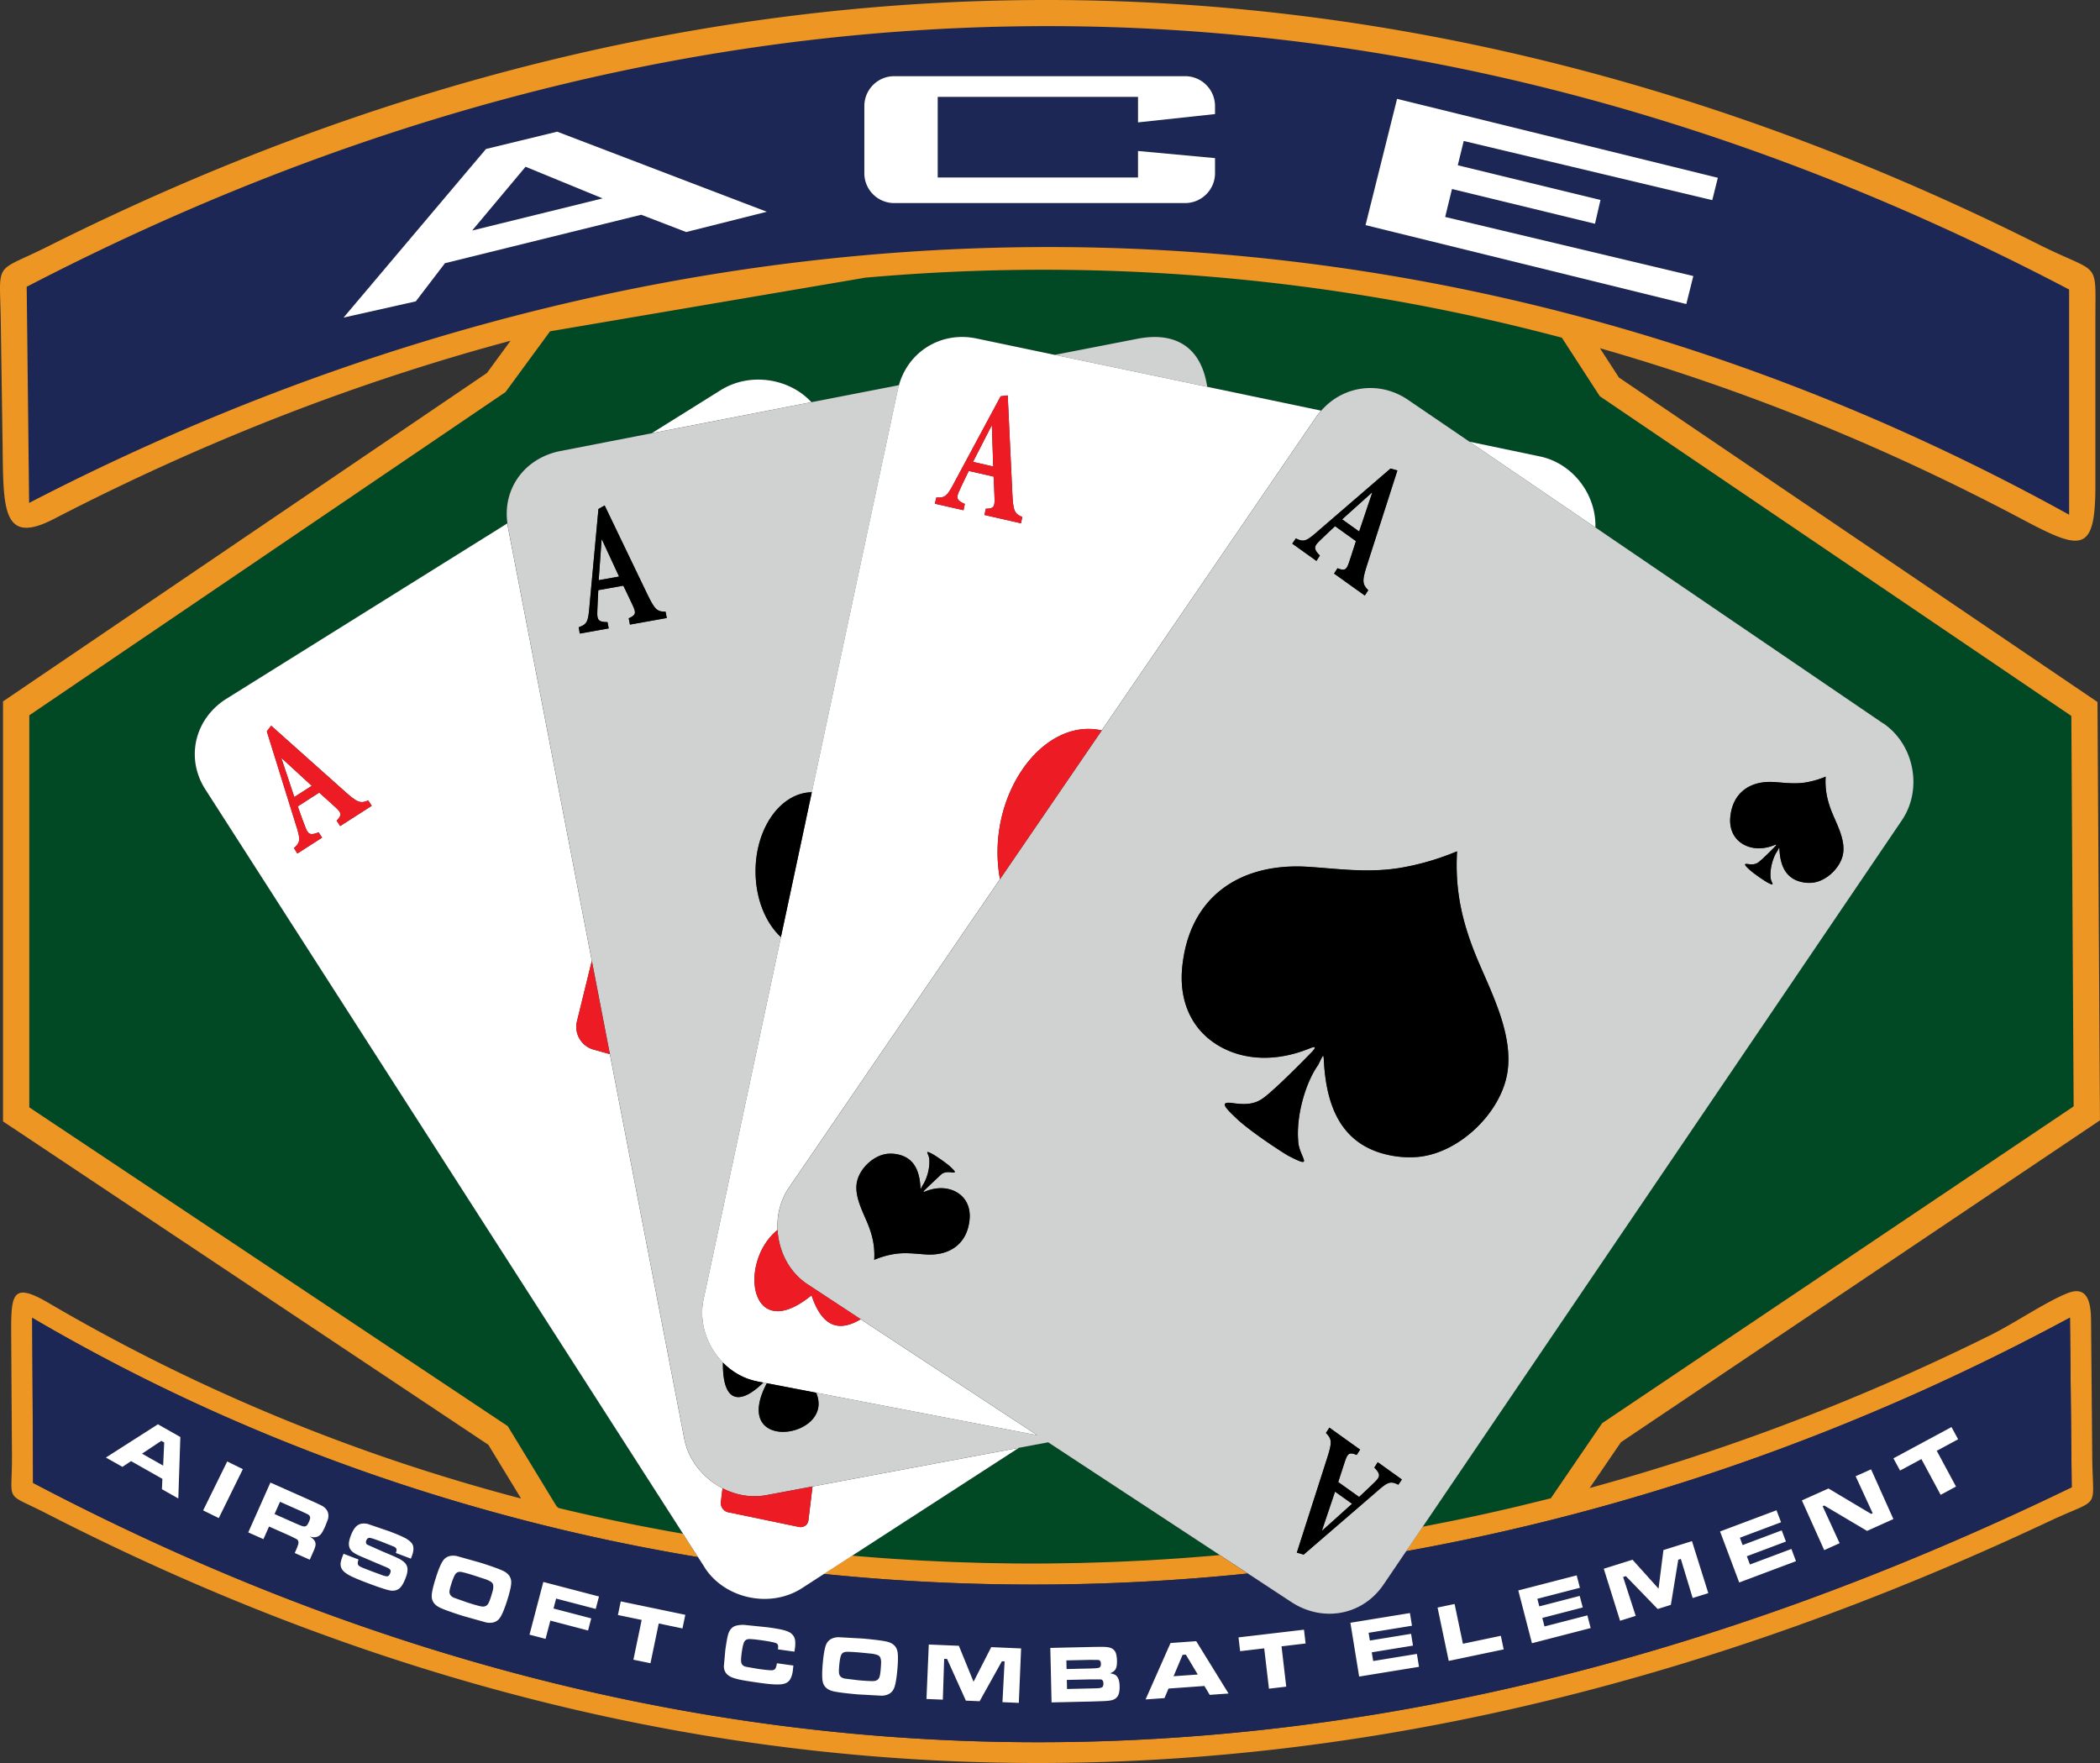 <svg xmlns="http://www.w3.org/2000/svg" viewBox="0 0 660.12 554.24" xmlns:v="https://vecta.io/nano"><rect x="0" y="0" width="660.12" height="554.24" fill="#333333" stroke="none"/><path d="M650.42 161.83v-70.8c-225-118.05-446.76-102.24-642.03-.88l.76 67.96c204.59-105.88 435.81-109.88 641.27 3.71zM439.16 31.08l100.83 24.81-1.76 7.02-78.13-18.59-1.86 7.63 44.86 10.91-1.73 7.47-44.95-10.92-2.15 8.8 78 18.56-2.2 8.8-100.83-24.81 9.91-39.68zM271.7 33.3a9.4 9.4 0 0 1 9.37-9.37h91.49a9.4 9.4 0 0 1 9.37 9.37v2.54l-24.2 2.61v-8.01h-62.97v25.34h62.97v-8.33l24.2 2.24v4.76a9.39 9.39 0 0 1-9.37 9.36h-91.49c-5.15 0-9.37-4.21-9.37-9.36V33.29zM130.69 94.73L108 99.82l44.76-52.99 22.38-5.44 65.89 25.17-25.33 6.37-14.14-5.44-61.7 15.23-9.17 12zm17.72-22.26l41.04-10.1-24.25-9.95-16.79 20.05z" fill="#1d2756"/><path d="M71.26 219.61l88.21-55.07c-1.57-11.02 5.52-20.59 16.66-22.75l28.73-5.59 21.69-13.54c9.11-5.69 21.5-3.8 28.5 3.78l27.54-5.36c2.99-10.63 13.3-16.99 24.37-14.67l24.59 5.15 26.01-5.06c11.52-2.24 19.47 2.31 21.68 13.8l.25 1.29 35.81 7.5c6.93-7.9 18.33-9.5 27.3-3.39l19.3 13.15 22.18 4.64c10.35 2.17 17.74 12.03 17.41 22.32l90.47 61.62c9.73 6.63 12.42 20.72 5.82 30.45L447.19 479.94l8.19-1.61c.37-.08.74-.14 1.12-.22a651.89 651.89 0 0 0 20.51-4.53l1.36-.33 8.63-2.12.47-.12 16.12-23.6 148.23-99.61-.73-122.74-148.23-100.52-11.92-18.39c-72.21-19.17-145.77-25.36-218.95-18.87l-99.1 16.86-14.02 19.12L9.21 224.88v123.25l150.4 100.21 15.3 25.13.64.6 3.03.73 3.68.86 5.61 1.25 3.71.81 5.72 1.18 3.6.73 6.12 1.16 3.21.6 4.47.78L64.53 248.16c-6.29-9.8-3.39-22.23 6.72-28.55zm204.98 270.13l4.2.3 5.45.34 4.1.24 5.69.27 3.87.17 6.32.2 3.24.1 9.58.16 10.37.01 3.48-.05 6.89-.11 4.11-.12 6.25-.2 4.33-.19 6.04-.29 4.39-.26 5.97-.39 4.39-.33 5.96-.48 2.55-.23-53.94-35.44-9.19 1.72-52.41 33.91 3.05.26 5.34.42z" fill="#004924"/><path d="M657.28 414.08c-.19-8.3-3.49-9.12-7.54-7.47-6.79 2.74-16.6 9.43-24.13 13.16-40.45 20.06-82.62 36.18-125.92 48.03l9.83-14.4 150.59-101.2-.78-131.51-150.44-102.02-5.96-9.2c44.98 12.86 89.4 30.78 132.84 53.83 18.51 9.82 22.9 10.77 22.9-10.72v-52.41c0-18.92 1.62-13.57-17.82-23.32-205.75-103.2-421.17-101.93-625.76.61C-2.54 86.29.03 81.25.26 102.2l.58 39.35c.21 19.09.3 29.77 16.12 21.58 46.93-24.29 94.95-42.98 143.53-56.01l-7.42 10.13L.95 220.5v132.04L153.5 454.19l10.3 16.91c-51.75-13.58-101.64-34-148.58-61.52-11.98-7.02-11.76-2.32-11.69 11.56l.23 36.65c.08 15.08-2.65 11.09 10.7 17.93 207.82 106.65 418.56 101.89 629.76 2.5 16.27-7.66 13.68-3.02 13.47-19.63l-.39-44.51zM9.15 158.11l-.76-67.96c195.27-101.36 417.04-117.18 642.03.87v70.8C444.96 48.24 213.74 52.24 9.15 158.11zm1.25 308.07l-.27-51.9c63.89 37.46 134.85 62.88 209.27 75.22l-4.71-7.34-4.47-.78-3.21-.6-6.12-1.16-3.6-.73-5.72-1.18-3.71-.81-5.61-1.25-3.68-.86-3.03-.73-.64-.6-15.3-25.13L9.21 348.12V224.87l149.68-101.6 14.02-19.12 99.1-16.86c73.18-6.5 146.74-.3 218.95 18.87l11.92 18.39 148.23 100.52.73 122.74-148.23 99.61-16.12 23.6-.47.12-8.63 2.12-1.36.33c-6.81 1.62-13.65 3.12-20.51 4.53-.37.08-.74.14-1.12.22l-8.19 1.61-5.22 7.7c70.46-12.64 140.91-36.85 208.69-73.42l.55 53.32c-237.41 115.05-450.27 98.79-640.82-1.36zm373 22.69l-2.55.23-5.96.48-4.39.33-5.97.39-4.39.26-6.04.29-4.33.19-6.25.2-4.11.12-6.89.11-3.48.05a717.06 717.06 0 0 1-10.37-.01l-9.58-.16-3.24-.1-6.32-.2-3.87-.17-5.69-.27-4.1-.24-5.45-.34-4.2-.3-5.34-.42-3.05-.26-8.87 5.74c43.7 4.46 88.34 4.49 133.24-.13l-8.83-5.8z" fill="#ed9624"/><path d="M152.65 496.48l-3.3-1.08-4.61-1.25c-.7-.04-1.23.21-1.6.74-.36.53-.79 1.57-1.29 3.14-.32 1.01-.51 1.76-.55 2.24-.06.9.39 1.56 1.36 2.01.7.33 2.12.83 4.23 1.5l4.33 1.23c1.05.2 1.79-.08 2.25-.85.25-.42.53-1.11.84-2.06l.71-2.54c.15-.86.07-1.48-.25-1.88-.28-.36-.98-.76-2.11-1.18zM51.29 460.76l.33-7.29-.9-.51-6.08 4.03 6.65 3.77zm45.33 15.21c-.2-.11-.84-.41-1.91-.89l-6.69-2.97-1.72 3.85 6.7 2.98 1.8.74c.69.26 1.21.25 1.55-.05.24-.21.5-.62.77-1.24.24-.53.36-.96.37-1.26.01-.45-.28-.84-.87-1.16zM274 519.85l-3.46-.34-4.77-.21c-.69.11-1.16.47-1.4 1.07s-.43 1.71-.58 3.34c-.1 1.06-.11 1.83-.05 2.3.13.89.71 1.44 1.76 1.67.76.16 2.25.35 4.46.55l4.49.25c1.06-.03 1.73-.47 2.01-1.32.16-.46.28-1.19.37-2.2l.14-2.63c-.05-.86-.26-1.46-.65-1.78-.35-.3-1.13-.53-2.32-.7zm71.49 4.42c.4-.17.6-.58.58-1.24-.01-.68-.27-1.08-.76-1.2-.19-.05-1.11-.06-2.75-.03l-7.35.17.06 2.72 7.35-.17c1.61-.04 2.57-.12 2.87-.25zm96.5-36.62l-7.13 10.51c-6.6 9.74-19.13 11.96-28.96 5.5l-13.67-8.98c-44.9 4.62-89.54 4.59-133.24.13l-6.86 4.44c-10.01 6.48-24.32 3.34-30.62-6.46l-2.11-3.28c-74.43-12.35-145.38-37.76-209.27-75.22l.27 51.9c190.56 100.15 403.41 116.41 640.82 1.36l-.55-53.32C582.89 450.8 512.43 475 441.98 487.65zM56.04 471.09l-5.15-2.92.15-3.25-9.86-5.58-2.71 1.81-5.19-2.93 16.34-10.44 7.05 3.99-.64 19.33zm12.74 6.14l-4.91-2.42 7.56-15.38 4.91 2.41-7.55 15.38zm34.26.49c-.19.6-.46 1.32-.82 2.12-.57 1.28-1.05 2.13-1.45 2.56-.6.63-1.34.92-2.21.89-.3-.01-.71-.09-1.25-.24.97.52 1.56 1.13 1.78 1.82a2.03 2.03 0 0 1 .07.95c-.05.32-.18.76-.39 1.33-.12.29-.37.86-.76 1.73l-.65 1.46-4.72-2.1.37-.83c.41-.93.67-1.61.76-2.06.14-.64-.02-1.11-.47-1.44-.3-.21-.97-.56-2.03-1.02l-6.71-2.98-1.76 3.97-4.77-2.12 6.96-15.66 11.51 5.12c2.72 1.21 4.31 1.95 4.78 2.22.53.3.97.69 1.31 1.16.33.47.53.98.6 1.51a3.97 3.97 0 0 1-.16 1.62zm26.4 11.47c-.06.17-.17.44-.31.82l-4.73-1.79c.13-.39.2-.67.23-.83.05-.48-.21-.86-.8-1.14-.52-.25-1.83-.77-3.92-1.57-2.06-.78-3.31-1.19-3.74-1.21-.48-.02-.84.26-1.06.85-.21.56-.11.99.29 1.29.35.25 2.03 1 5.05 2.25 2.75 1.13 4.48 1.9 5.2 2.31.73.41 1.28.82 1.64 1.23a3.05 3.05 0 0 1 .72 1.42c.17.79 0 1.89-.54 3.29-.6 1.57-1.24 2.65-1.92 3.23-.69.57-1.54.82-2.56.73-1.01-.08-3.56-.89-7.65-2.45-2.49-.94-4.26-1.69-5.31-2.24-1.28-.67-2.13-1.34-2.54-2.02-.45-.72-.56-1.56-.35-2.48.1-.46.27-.98.49-1.56l.33-.84 4.72 1.8c-.31.79-.35 1.37-.1 1.72.13.18.3.33.5.45s.57.29 1.11.52c.28.12 1.16.46 2.67 1.04l3.62 1.33c.63.19 1.07.26 1.31.22.34-.07.62-.4.84-1 .16-.41.18-.73.07-.96-.15-.32-.66-.65-1.54-1-.61-.23-1.87-.76-3.77-1.59l-3.83-1.64c-1.53-.64-2.55-1.23-3.07-1.78-.66-.71-.93-1.59-.82-2.65.07-.59.26-1.31.58-2.17.69-1.82 1.52-2.96 2.49-3.45.73-.37 1.65-.45 2.77-.23 1.01.21 3.28.98 6.84 2.33 2.31.88 3.92 1.56 4.83 2.06 1.19.66 1.98 1.31 2.36 1.97.51.9.47 2.16-.14 3.75zm29.97 14.02c-.81 2.54-1.53 4.3-2.17 5.28-.93 1.41-2.38 1.94-4.37 1.6-1.37-.25-3.82-.93-7.34-2.06-3.52-1.12-5.92-1.98-7.18-2.57-1.82-.87-2.7-2.14-2.64-3.83.05-1.16.48-3.01 1.29-5.56s1.53-4.32 2.17-5.28c.93-1.41 2.38-1.95 4.37-1.59 1.38.25 3.88.95 7.49 2.1 3.42 1.09 5.77 1.94 7.04 2.53 1.82.86 2.7 2.14 2.64 3.83-.05 1.16-.47 3.01-1.29 5.56zm27.84 2.6l-12.45-3.26-.82 3.13 11.86 3.1-1 3.8-11.85-3.1-1.51 5.74-5.04-1.32 4.33-16.58 17.49 4.58-1.02 3.9zm27.27 6.13l-7.47-1.55-2.6 12.5-5.36-1.11 2.6-12.5-7.47-1.55.89-4.28 20.29 4.22-.89 4.27zm35.37 6.3c-.02.15-.07.47-.16.98l-5.17-.72.07-.85c0-.51-.18-.86-.55-1.05-.56-.28-2.16-.6-4.78-.97-1.79-.25-3.03-.37-3.73-.37-.85 0-1.42.38-1.73 1.14-.25.61-.47 1.62-.66 3.04-.21 1.46-.26 2.48-.18 3.05.1.75.58 1.25 1.46 1.48.72.19 1.99.42 3.83.67 1.98.28 3.33.42 4.07.44.7.02 1.16-.16 1.4-.55.2-.33.36-.88.48-1.66l5.17.72-.18 1.7c-.17 1.23-.51 2.19-1 2.88-.52.72-1.36 1.15-2.55 1.3-1.3.16-3.48.03-6.56-.4-3.38-.47-5.66-.85-6.82-1.11-1.08-.25-1.92-.51-2.53-.8-.6-.29-1.08-.64-1.44-1.09-.48-.59-.74-1.31-.77-2.18-.04-.91.11-2.62.46-5.15.34-2.42.63-4.05.87-4.88.36-1.24.98-2.09 1.87-2.55.68-.35 1.7-.52 3.06-.51 1.42 0 3.93.27 7.54.77 2.15.3 3.67.56 4.57.78 1.36.32 2.32.73 2.9 1.22.71.6 1.11 1.37 1.18 2.33.06.68.03 1.46-.09 2.33zm32.16 6.71c-.24 2.66-.56 4.54-.97 5.62-.6 1.58-1.91 2.42-3.92 2.51-1.39.06-3.93-.08-7.62-.42-3.68-.33-6.2-.65-7.57-.96-1.96-.45-3.1-1.5-3.4-3.17-.21-1.14-.19-3.04.05-5.7.24-2.67.57-4.55.97-5.63.6-1.58 1.91-2.42 3.92-2.51 1.4-.05 3.99.09 7.76.43 3.58.32 6.06.64 7.42.95 1.96.45 3.1 1.5 3.41 3.17.2 1.15.19 3.05-.05 5.71zm38.2 10.39l-5.14-.22.67-12.83-.85-.03-7 12.56-4.32-.18-5.91-13.1-.91-.04-.42 12.83-5.14-.21.72-17.12 9.45.4 4.62 11.31 5.56-10.89 9.4.4-.72 17.12zm31.1-2.14c-.37.6-.95 1.01-1.73 1.25-.67.19-1.78.31-3.35.35l-3.4.11-12.33.28-.39-17.13 12.29-.28 4.66-.04c1.12.04 1.95.22 2.48.54a2.62 2.62 0 0 1 1.22 1.57c.18.64.28 1.36.3 2.17.02 1-.06 1.76-.24 2.27-.3.84-.96 1.42-1.97 1.74.76.12 1.33.29 1.71.54.84.55 1.29 1.71 1.33 3.51.03 1.4-.16 2.44-.58 3.12zm28.91-.38l-1.67-2.79-11.29.81-1.26 3-5.94.42 7.84-17.73 8.08-.58 10.16 16.45-5.91.42zm24.05-2.58l-5.43.64-1.49-12.68-7.57.89-.51-4.33 20.59-2.42.51 4.33-7.58.89 1.49 12.68zm22.92-3.18l-2.75-16.91 18.71-3.04.65 3.98-13.63 2.22.4 2.43 12.95-2.11.6 3.7-12.96 2.11.45 2.74 13.74-2.24.66 4.06-18.81 3.06zm28.16-4.92l-3.51-16.77 5.36-1.12 2.61 12.5 11.92-2.5.9 4.27-17.27 3.62zm26.16-5.56l-4.29-16.59 18.35-4.75 1.01 3.91-13.38 3.46.62 2.39 12.7-3.29.94 3.63-12.71 3.29.7 2.68 13.48-3.48 1.03 3.98-18.45 4.77zm50.52-14.21l-3.72-12.29-.81.25-2.33 14.19-4.13 1.3-10.01-10.33-.87.27 3.96 12.22-4.9 1.54-5.12-16.35 9.02-2.83 8.18 9.08 1.54-12.13 8.98-2.81 5.12 16.35-4.91 1.54zm14.63-4.89l-6.02-16.04 17.74-6.66 1.42 3.77-12.94 4.86.86 2.31 12.29-4.61 1.32 3.51-12.29 4.62.98 2.59 13.03-4.89 1.44 3.85-17.84 6.69zm40.19-16.22l-13.46-7.98-.52.23 5.34 11.62-4.84 2.17-7.01-15.63 8.35-3.75 13.42 8 .49-.22-5.36-11.62 4.84-2.17 7.01 15.63-8.27 3.71zm27.95-13.94l-4.82 2.6-6.05-11.24-6.72 3.62-2.07-3.84 18.25-9.83 2.07 3.84-6.72 3.62 6.05 11.24zm-268.79 60.63c-.19-.04-1.3-.05-3.33 0l-7.37.17.06 2.85 7.38-.17 2.41-.08c.76-.05 1.24-.21 1.44-.49.16-.22.23-.56.22-1.01-.02-.72-.29-1.14-.81-1.26zm25.67-7.71l-2.83 6.72 7.62-.54-3.75-6.25-1.04.07z" fill="#1d2756"/><path d="M228.57 468.56l.26.11-.26-.11zm5.06 1.51l.3.05-.3-.05zm-3.32-.84c.05.02.11.03.16.05-.05-.02-.11-.03-.16-.05zm5.18 1.07h.11-.11zm-3.59-.6l.21.06-.21-.06zm5.48.67h-.28.28zm1.55-.08c.1 0 .21-.02.31-.03l-.31.03zM88.48 238.44l4.04 12.12 5.48-3.52-9.42-8.66-.1.06zm138.08-115.79l-21.69 13.54 50.19-9.76c-7-7.58-19.38-9.47-28.5-3.78zm-5.05 370.14c6.3 9.8 20.61 12.94 30.62 6.46l6.86-4.44 8.87-5.74 52.41-33.91-79.43 14.88 14.57-2.73-1.28 10.59a2.44 2.44 0 0 1-2.96 2.12l-22.26-4.62c-1.45-.3-2.49-1.75-2.31-3.21l.52-4.31s.02 0 .03.01c-6.02-3.09-10.75-8.79-12.06-15.58l-55.45-286.67c-.07-.37-.11-.74-.16-1.1l-88.21 55.07c-10.12 6.31-13.01 18.74-6.72 28.55l150.16 234 4.71 7.34 2.11 3.28zM106.94 259.68l-1.11-1.68c1.74-1.82 1.51-2.47-.35-4.19-1.28-1.19-3.19-2.93-5.14-4.63l-6.73 4.32c.65 1.83 1.33 3.93 2.23 6.13.94 2.54 1.47 3.19 4.31 2.02l1.11 1.68-7.78 4.99-1.06-1.71c2.11-1.91 2.08-2.74.5-7.64l-9.04-29.06 1.37-1.77 23.15 20.66c3.97 3.51 4.87 3.88 7.36 2.84l1.11 1.68-9.9 6.36zm79.54 70.25c-3.75-1.06-6.05-5.02-5.13-8.8l4.67-19.03 5.67 29.3-5.21-1.47z" fill="#fff"/><path d="M379.25 120.3c-2.21-11.5-10.17-16.04-21.68-13.8l-26.01 5.06 47.94 10.04-.25-1.29zM236.38 433.86l.38.11c-.13-.03-.26-.07-.38-.11zm-2.97-1.13l.35.17a3.78 3.78 0 0 1-.35-.17zm-1.26-.64l.22.12-.22-.12zm-43.04-262.44l-.92 12.74 6.41-1.15-5.38-11.61-.11.02zm45.92 263.77l.19.06-.19-.06zm-6.79-4.12l.21.19-.21-.19zm1.28 1.07l.2.15-.2-.15zm1.17.83l.28.19c-.1-.06-.19-.13-.28-.19z" fill="#d0d2d1"/><g fill="#fff"><path d="M484.09 143.5l-22.18-4.64 39.59 26.96c.32-10.29-7.06-20.15-17.41-22.32zm-172.41-9.67l-5.82 11.37 6.35 1.45-.42-12.79-.11-.03zM253.3 257.94l-7.83 36.67-24.31 113.83c-1.56 7.31 1.08 14.91 6.21 20.04a34.09 34.09 0 0 0 .87.83c.07.06.14.13.21.19a18.03 18.03 0 0 0 1.08.88c.07.05.14.1.2.15a16.55 16.55 0 0 0 .96.68l.28.19a15.36 15.36 0 0 0 1.18.71c.07.04.15.08.22.12a20.16 20.16 0 0 0 1.04.52c.12.06.24.11.35.17a19.9 19.9 0 0 0 1.27.52c.06.02.13.04.19.06.38.14.77.26 1.16.37.13.04.26.07.38.11.46.12.92.23 1.38.32l87.88 16.89-72.17-47.42 16.7 10.97c-6.82 4.06-12.13 2.48-15.46-7.53-19.56 15.93-23.12-10.57-10.7-20.53.01.25.04.5.06.75-.42-4.9.71-9.93 3.57-14.12l66.3-96.93c-4.68-25.84 13.16-50.97 31.99-46.76l67.32-98.41a21.73 21.73 0 0 1 1.66-2.11l-35.81-7.5-47.94-10.04-24.59-5.15c-11.06-2.32-21.38 4.05-24.37 14.67-.13.46-.26.91-.37 1.38l-28.93 135.47zm59.33-101.2a214.04 214.04 0 0 0-.3-6.91l-7.8-1.78c-.86 1.74-1.87 3.7-2.81 5.89-1.16 2.45-1.25 3.28 1.57 4.49l-.42 1.97-9.01-2.05.48-1.96c2.84.16 3.42-.44 5.8-5l14.41-26.81 2.22-.27 1.46 30.99c.27 5.3.65 6.19 3.13 7.24l-.42 1.97-11.48-2.61.42-1.97c2.52-.03 2.81-.66 2.74-3.19zm-66.65 237.17l.75 1.69-.75-1.69zm-1.15-3.96l.43 1.79-.43-1.79zm2.08 6l.91 1.6-.91-1.6zm-2.42-8.2l.26 1.81-.26-1.81zm.84 4.25l.56 1.67-.56-1.67zm6.67 10.37l-1.37-1.26a18.26 18.26 0 0 0 1.37 1.26z"/><path d="M252.28 402.59l1.59 1.17c-.55-.36-1.08-.76-1.59-1.17zm-4.29-4.78l1.04 1.47-1.04-1.47zm1.14 1.6l1.24 1.42-1.24-1.42z"/></g><path d="M591.98 227.44l-90.47-61.62-39.59-26.96-19.3-13.15c-8.97-6.11-20.38-4.51-27.3 3.39-.58.66-1.14 1.36-1.66 2.11l-67.32 98.41h0l-31.99 46.77-66.3 96.93c-2.86 4.19-3.99 9.22-3.57 14.12 0 .11.01.21.03.32a21.9 21.9 0 0 0 .26 1.81c.02.13.05.26.08.39a22.18 22.18 0 0 0 .43 1.79c.02.08.05.17.08.25.17.56.35 1.12.56 1.67l.09.25c.23.57.48 1.13.75 1.69l.18.35a21.18 21.18 0 0 0 .91 1.6l.17.26c.33.5.67 1 1.04 1.47.03.04.06.09.1.13.39.49.81.96 1.24 1.42.09.09.17.18.26.27a18.26 18.26 0 0 0 1.37 1.26c.09.08.18.15.27.22.51.41 1.03.81 1.59 1.17l72.17 47.42-87.88-16.89 1.79.35c-7.99 7.76-12.87 5.6-12.7-6.29.04.04.09.08.13.12-5.12-5.12-7.77-12.72-6.21-20.04L245.5 294.6c-4.81-4.45-7.98-12.06-7.98-20.7 0-13.64 7.91-24.72 17.71-24.85l-1.9 8.88 28.93-135.47c.1-.47.24-.92.37-1.38l-27.54 5.36-50.19 9.76-28.73 5.59c-11.14 2.17-18.23 11.73-16.66 22.75.05.37.09.73.16 1.1l55.45 286.67c1.31 6.79 6.04 12.49 12.06 15.58a23.6 23.6 0 0 0 1.44.67c.09.04.18.08.26.11.48.2.97.39 1.47.55.05.02.11.03.16.05.47.16.95.29 1.43.42l.21.06c.5.12 1.01.23 1.52.31.1.02.2.03.3.05a20.74 20.74 0 0 0 1.56.19h.11c.5.04 1 .05 1.51.05h.28c.51 0 1.03-.03 1.54-.08.1 0 .21-.02.31-.03.53-.06 1.06-.12 1.6-.22l79.43-14.88 9.19-1.72 53.94 35.44 8.83 5.8 13.67 8.98c9.84 6.46 22.37 4.23 28.96-5.5l7.13-10.51 5.22-7.7 150.59-222.06c6.6-9.73 3.91-23.82-5.82-30.45zm-287.2 155.87c-.73 7.81-6.35 11.48-13.64 11.05-3.22-.19-6.68-.75-10.38-.08a28.53 28.53 0 0 0-5.96 1.76c.26-4.45-.63-8.05-2.34-12.06-1.61-3.77-3.94-8.32-3.08-12.46.87-4.21 5.27-8.41 9.68-8.81a10.58 10.58 0 0 1 2.97.16c5.18 1.01 6.91 5.01 7.26 9.88.09 1.27-.01 1.33.64 0 1.37-1.91 2.41-5.48 2.19-8.24-.04-1.8-1.98-3.27 1.11-1.66a50.97 50.97 0 0 1 4.42 3.04c.37.29.73.57 1.03.86 1.25 1.17 2.2 2.05.62 1.83-1.14-.16-2.24-.23-3.28.48-1.1.75-4.02 3.68-5.34 5.04-.48.5-.58.76.18.45 3.83-1.55 7.27-1.21 9.79.21 3.27 1.85 4.43 5.17 4.12 8.55zM198.01 196.35l-.38-1.98c2.31-1.01 2.34-1.7 1.28-4.01-.73-1.59-1.82-3.93-2.98-6.24l-7.87 1.41c-.11 1.94-.28 4.14-.3 6.52-.1 2.71.14 3.51 3.2 3.52l.38 1.98-9.1 1.63-.32-1.99c2.67-.96 2.98-1.73 3.39-6.87l2.8-30.31 1.95-1.11 13.44 27.96c2.32 4.77 3.02 5.45 5.71 5.45l.38 1.98-11.58 2.07zm209.33-27.09c2.56 1.25 3.3.92 7.1-2.43l22.66-19.54 2.15.61-9.51 29.63c-1.6 5.07-1.57 6.06.35 8.01l-1.08 1.68-9.66-6.91 1.08-1.68c2.33.95 2.82.48 3.65-1.92.57-1.66 1.38-4.11 2.14-6.6l-6.56-4.7c-1.4 1.3-3.02 2.74-4.66 4.42-1.92 1.85-2.3 2.6-.12 4.82l-1.08 1.68-7.59-5.43 1.12-1.65zm33.33 295.85l-1.12 1.65c-2.56-1.26-3.3-.92-7.1 2.43l-22.66 19.54-2.15-.62 9.5-29.62c1.61-5.07 1.58-6.05-.35-8l1.08-1.68 9.66 6.91-1.08 1.68c-2.33-.95-2.82-.48-3.65 1.92-.57 1.66-1.38 4.11-2.14 6.6l6.56 4.69c1.4-1.3 3.02-2.74 4.66-4.42 1.92-1.85 2.3-2.6.12-4.82l1.08-1.68 7.59 5.43zm-199.63-30.26l15.49 2.98c6.22 14.3-27.31 19.49-15.49-2.98zm232.58-96.52c-2.52 12.14-15.19 24.22-27.89 25.39-2.85.26-5.74.09-8.57-.46-14.94-2.91-19.94-14.45-20.93-28.48-.25-3.67.03-3.82-1.85 0-3.95 5.5-6.94 15.79-6.31 23.74.1 5.19 5.71 9.42-3.2 4.79-.56-.3-7.38-4.58-12.73-8.76-1.07-.84-2.11-1.66-2.98-2.47-3.58-3.38-6.33-5.92-1.78-5.28 3.28.45 6.46.66 9.44-1.37 3.16-2.16 11.59-10.59 15.4-14.53 1.39-1.43 1.66-2.19-.52-1.3-11.04 4.49-20.97 3.51-28.23-.61-9.42-5.35-12.78-14.9-11.87-24.63 2.1-22.53 18.3-33.09 39.3-31.85 9.29.55 19.27 2.14 29.94.23a82.15 82.15 0 0 0 17.18-5.09c-.76 12.83 1.82 23.22 6.74 34.78 4.64 10.88 11.34 23.99 8.87 35.93zm105.67-69.64c-.87 4.21-5.27 8.4-9.68 8.81a10.58 10.58 0 0 1-2.97-.16c-5.19-1.01-6.92-5.02-7.26-9.88-.09-1.27 0-1.33-.64 0-1.37 1.91-2.41 5.48-2.19 8.23.03 1.8 1.98 3.27-1.11 1.66a52.08 52.08 0 0 1-4.42-3.05c-.37-.29-.73-.57-1.03-.85-1.25-1.17-2.2-2.05-.62-1.83 1.14.16 2.24.23 3.28-.48 1.09-.75 4.02-3.68 5.34-5.04.49-.5.58-.76-.18-.45-3.83 1.56-7.27 1.22-9.79-.21-3.27-1.86-4.43-5.17-4.12-8.55.73-7.81 6.35-11.48 13.63-11.05 3.22.19 6.69.75 10.38.08 2.01-.36 4-.94 5.96-1.77-.27 4.45.63 8.06 2.34 12.06 1.61 3.77 3.93 8.32 3.07 12.46zM431.33 154.93l-.09-.07-9.35 8.4 5.35 3.82 4.09-12.16zm-11.67 314l-4.09 12.15.09.07 9.35-8.4-5.35-3.82z" fill="#d0d2d1"/><path d="M573.88 244.16c-1.97.83-3.96 1.41-5.96 1.77-3.7.66-7.16.11-10.38-.08-7.29-.43-12.9 3.23-13.63 11.05-.31 3.38.85 6.69 4.12 8.55 2.52 1.43 5.96 1.77 9.79.21.76-.31.66-.05.18.45-1.32 1.36-4.25 4.29-5.34 5.04-1.03.71-2.14.63-3.28.48-1.57-.22-.62.66.62 1.83.3.28.66.56 1.03.85a52.08 52.08 0 0 0 4.42 3.05c3.09 1.61 1.14.14 1.11-1.66-.22-2.76.81-6.33 2.19-8.23.65-1.33.55-1.27.64 0 .35 4.87 2.08 8.87 7.26 9.88a10.58 10.58 0 0 0 2.97.16c4.41-.4 8.8-4.6 9.68-8.81.86-4.14-1.46-8.69-3.07-12.46-1.71-4.01-2.61-7.61-2.34-12.06zm-158.99-69.51c-2.17-2.23-1.8-2.97.12-4.82l4.66-4.42 6.56 4.7-2.14 6.6c-.82 2.41-1.31 2.88-3.65 1.92l-1.08 1.68 9.66 6.91 1.08-1.68c-1.92-1.95-1.96-2.94-.35-8.01l9.51-29.63-2.15-.61-22.66 19.54c-3.8 3.35-4.54 3.69-7.1 2.43l-1.12 1.65 7.59 5.43 1.08-1.68zm16.35-19.79l.09.07-4.09 12.16-5.35-3.82 9.35-8.4zm.77 306.5c2.17 2.22 1.8 2.97-.12 4.82l-4.66 4.42-6.56-4.69 2.14-6.6c.83-2.41 1.31-2.88 3.65-1.92l1.08-1.68-9.66-6.91-1.08 1.68c1.92 1.95 1.96 2.93.35 8l-9.5 29.62 2.15.62 22.66-19.54c3.8-3.36 4.54-3.69 7.1-2.43l1.12-1.65-7.59-5.43-1.08 1.68zm-16.35 19.79l-.09-.07 4.09-12.15 5.35 3.82-9.35 8.4zm49.1-178.76c-4.92-11.56-7.5-21.95-6.74-34.78-5.67 2.38-11.4 4.06-17.18 5.09-10.67 1.91-20.64.32-29.94-.23-21-1.24-37.21 9.32-39.3 31.85-.91 9.73 2.45 19.28 11.87 24.63 7.26 4.12 17.18 5.11 28.23.61 2.18-.89 1.91-.13.52 1.3-3.81 3.94-12.24 12.38-15.4 14.53-2.98 2.04-6.16 1.82-9.44 1.37-4.54-.64-1.8 1.9 1.78 5.28.87.82 1.91 1.63 2.98 2.47 5.35 4.18 12.17 8.46 12.73 8.76 8.91 4.63 3.3.41 3.2-4.79-.63-7.95 2.36-18.24 6.31-23.74 1.88-3.83 1.6-3.67 1.85 0 .99 14.03 5.99 25.57 20.93 28.48 2.83.55 5.72.72 8.57.46 12.7-1.16 25.38-13.25 27.89-25.39 2.47-11.94-4.23-25.06-8.87-35.93zm-164.1 72.38c-2.52-1.43-5.96-1.77-9.79-.21-.76.31-.66.05-.18-.45l5.34-5.04c1.04-.7 2.14-.63 3.28-.48 1.57.22.62-.66-.62-1.83-.3-.29-.66-.57-1.03-.86-1.86-1.45-4.22-2.93-4.42-3.04-3.09-1.61-1.15-.14-1.11 1.66.22 2.76-.82 6.33-2.19 8.24-.65 1.33-.55 1.27-.64 0-.35-4.87-2.08-8.87-7.26-9.88a10.6 10.6 0 0 0-2.97-.16c-4.41.4-8.81 4.59-9.68 8.81-.86 4.14 1.47 8.69 3.08 12.46 1.71 4.01 2.61 7.61 2.34 12.06 1.97-.82 3.95-1.41 5.96-1.76 3.7-.66 7.16-.11 10.38.08 7.29.43 12.91-3.23 13.64-11.05.31-3.38-.85-6.69-4.12-8.55z"/><path d="M108.38 248.8l-23.15-20.66-1.37 1.77 9.04 29.06c1.59 4.9 1.61 5.73-.5 7.64l1.06 1.71 7.78-4.99-1.11-1.68c-2.83 1.16-3.37.52-4.31-2.02l-2.23-6.13 6.73-4.32 5.14 4.63c1.86 1.72 2.1 2.37.35 4.19l1.11 1.68 9.9-6.36-1.11-1.68c-2.49 1.04-3.39.68-7.36-2.84zm-15.86 1.76l-4.04-12.12.1-.06 9.42 8.66-5.48 3.52zm217.36-90.64l-.42 1.97 11.48 2.61.42-1.97c-2.48-1.05-2.86-1.95-3.13-7.24l-1.46-30.99-2.22.27-14.41 26.81c-2.39 4.56-2.97 5.16-5.8 5l-.48 1.96 9.01 2.05.42-1.97c-2.82-1.21-2.72-2.04-1.57-4.49l2.81-5.89 7.8 1.78.3 6.91c.07 2.54-.22 3.16-2.74 3.19zm-4.02-14.72l5.82-11.37.11.03.42 12.79-6.35-1.45z" fill="#ed1c24"/><path d="M203.51 186.86l-13.44-27.96-1.95 1.11-2.8 30.31c-.41 5.13-.72 5.91-3.39 6.87l.32 1.99 9.1-1.63-.38-1.98c-3.07-.01-3.31-.81-3.2-3.52l.3-6.52 7.87-1.41 2.98 6.24c1.06 2.31 1.03 2.99-1.28 4.01l.38 1.98 11.58-2.07-.38-1.98c-2.7 0-3.39-.68-5.71-5.45zm-15.32-4.46l.92-12.74.11-.02 5.38 11.61-6.41 1.15z"/><path d="M314.34 276.38l31.99-46.77h0c-18.83-4.2-36.67 20.92-31.99 46.76zM255.11 407.2c3.33 10.01 8.63 11.59 15.46 7.53l-16.7-10.97c-.55-.36-1.08-.76-1.59-1.17-.09-.07-.18-.15-.27-.22-.48-.4-.93-.82-1.37-1.26a6.5 6.5 0 0 1-.26-.27c-.43-.46-.85-.93-1.24-1.42-.03-.04-.06-.09-.1-.13a20.65 20.65 0 0 1-1.04-1.47c-.06-.09-.12-.17-.17-.26-.33-.52-.63-1.05-.91-1.6l-.18-.35c-.27-.55-.53-1.11-.75-1.69l-.09-.25c-.21-.55-.4-1.1-.56-1.67-.02-.08-.05-.17-.08-.25a22.18 22.18 0 0 1-.43-1.79c-.03-.13-.05-.26-.08-.39a22.53 22.53 0 0 1-.26-1.81l-.03-.32c-.02-.25-.05-.5-.06-.75-12.42 9.96-8.86 36.46 10.7 20.53z" fill="#ed1c24"/><path d="M253.3 257.94l1.9-8.88c-9.79.14-17.71 11.21-17.71 24.85 0 8.64 3.17 16.25 7.98 20.7l7.83-36.67z"/><path d="m181.35,321.12c-.93,3.78,1.38,7.74,5.13,8.8l5.21,1.47-5.67-29.3-4.67,19.03Z" fill="#ed1c24"/><path d="M241.05 434.84c-11.83 22.47 21.71 17.27 15.49 2.98l-15.49-2.98zm-4.67-.98l-1.16-.37-.19-.06-1.27-.52a3.78 3.78 0 0 1-.35-.17l-1.04-.52-.22-.12-1.18-.71c-.1-.06-.19-.13-.28-.19l-.96-.68-.2-.15-1.08-.88-.21-.19-.87-.83-.13-.12c-.17 11.89 4.72 14.05 12.7 6.29l-1.79-.35a19.83 19.83 0 0 1-1.38-.32c-.13-.03-.26-.07-.38-.11z"/><path d="M238.93 470.29l-1.54.08h-.28a25.38 25.38 0 0 1-1.51-.05h-.11l-1.56-.19-.3-.05-1.52-.31-.21-.06-1.43-.42c-.05-.02-.11-.03-.16-.05l-1.47-.55-.26-.11-1.44-.67s-.02 0-.03-.01l-.52 4.31c-.18 1.46.86 2.91 2.31 3.21l22.26 4.62c1.45.3 2.78-.65 2.96-2.12l1.28-10.59-14.57 2.73-1.6.22-.31.03z" fill="#ed1c24"/><path d="M550.08 491.84l-.98-2.6 12.29-4.62-1.32-3.51-12.29 4.62-.86-2.31 12.94-4.86-1.43-3.77-17.74 6.66 6.02 16.04 17.84-6.7-1.44-3.84-13.03 4.89zm-27.19-4.54l-1.54 12.13-8.18-9.09-9.03 2.83 5.12 16.35 4.91-1.54-3.96-12.22.87-.27 10.01 10.33 4.13-1.3 2.33-14.19.81-.25 3.72 12.29 4.91-1.53-5.13-16.35-8.97 2.81zm60.42-23.21l5.36 11.63-.49.21-13.42-7.99-8.35 3.74 7.02 15.63 4.84-2.17-5.34-11.63.51-.22 13.46 7.98 8.27-3.72-7.01-15.63-4.85 2.17zm30.13-15.46l-18.25 9.83 2.08 3.84 6.71-3.61 6.05 11.24 4.82-2.6-6.05-11.24 6.72-3.62-2.08-3.84zm-580.15 9.58l5.19 2.93 2.71-1.81 9.86 5.58-.15 3.25 5.15 2.92.64-19.33-7.05-3.99L33.3 458.2zm18.33-4.74l-.33 7.28-6.65-3.76 6.07-4.03.9.51zm75.59 29.99c-.9-.5-2.51-1.18-4.83-2.06l-6.84-2.33c-1.11-.22-2.04-.14-2.77.23-.97.48-1.8 1.63-2.49 3.45-.32.86-.51 1.58-.58 2.17-.11 1.06.16 1.94.82 2.65.51.55 1.54 1.14 3.07 1.78l3.83 1.64 3.77 1.59c.87.35 1.39.68 1.54 1 .11.23.09.55-.07.96-.22.6-.5.93-.84 1-.24.04-.68-.03-1.31-.22l-3.62-1.33-2.67-1.04c-.54-.22-.91-.4-1.11-.52s-.37-.27-.5-.45c-.24-.35-.2-.93.1-1.72l-4.72-1.8-.33.84c-.22.59-.39 1.11-.49 1.56-.21.93-.1 1.77.35 2.48.41.68 1.26 1.35 2.54 2.02 1.05.55 2.82 1.3 5.31 2.24 4.09 1.55 6.64 2.37 7.65 2.45 1.02.09 1.87-.16 2.56-.73.68-.58 1.32-1.66 1.92-3.23.53-1.4.71-2.5.54-3.29-.11-.53-.35-1.01-.72-1.42-.36-.41-.91-.82-1.64-1.23s-2.46-1.18-5.2-2.31l-5.05-2.25c-.4-.3-.5-.73-.29-1.29.22-.59.58-.87 1.06-.85.43.03 1.68.43 3.74 1.21l3.92 1.57c.59.28.85.67.8 1.14-.02.16-.1.44-.23.83l4.73 1.79.31-.82c.6-1.6.65-2.85.14-3.75-.39-.65-1.17-1.31-2.36-1.97zm-24.61-8.88c-.34-.47-.77-.86-1.31-1.16-.47-.26-2.06-1.01-4.78-2.22L85 466.08l-6.96 15.66 4.77 2.12 1.76-3.97 6.71 2.98 2.03 1.02c.45.33.61.81.47 1.44-.1.44-.35 1.13-.76 2.06l-.37.83 4.72 2.1.65-1.46.76-1.73c.21-.57.35-1.01.39-1.33a2.04 2.04 0 0 0-.07-.95c-.22-.69-.81-1.3-1.78-1.82.54.15.95.23 1.25.24.87.04 1.61-.26 2.21-.89.4-.43.88-1.28 1.45-2.56l.82-2.12a3.97 3.97 0 0 0 .16-1.62c-.06-.53-.26-1.04-.6-1.51zm-5.48 3.82c-.27.62-.53 1.03-.77 1.24-.34.3-.85.31-1.55.05-.19-.06-.79-.31-1.8-.74l-6.7-2.98 1.72-3.85 6.69 2.97 1.91.89c.59.31.89.7.87 1.16 0 .31-.13.73-.37 1.26zm-33.259-3.574l7.565-15.38 4.908 2.414-7.565 15.38zM350.61 526.57c-.38-.24-.95-.42-1.71-.54 1.02-.33 1.68-.9 1.97-1.74.18-.51.26-1.27.24-2.27-.02-.81-.12-1.54-.3-2.17a2.62 2.62 0 0 0-1.22-1.57c-.53-.32-1.36-.5-2.48-.54-.49-.03-2.05-.01-4.66.04l-12.29.28.39 17.13 12.33-.28 3.4-.11c1.57-.04 2.68-.16 3.35-.35.78-.24 1.36-.65 1.73-1.25.41-.68.61-1.72.58-3.12-.04-1.8-.49-2.97-1.33-3.51zm-15.4-4.59l7.35-.17 2.75.03c.5.12.75.52.76 1.2.01.66-.18 1.07-.58 1.24-.31.13-1.26.21-2.87.25l-7.35.17-.06-2.72zm11.43 8.25c-.2.28-.68.44-1.44.49-.24.02-1.05.05-2.41.08l-7.38.17-.06-2.85 7.37-.17h3.33c.52.12.79.53.81 1.26 0 .46-.06.79-.22 1.01zm21.31-13.71l-7.84 17.73 5.94-.42 1.26-3 11.29-.81 1.67 2.79 5.91-.42-10.16-16.45-8.08.58zm.95 10.44l2.83-6.72 1.04-.07 3.75 6.25-7.62.54zM158.07 493.8c-1.26-.6-3.61-1.44-7.04-2.53l-7.49-2.1c-1.99-.35-3.44.18-4.37 1.59-.64.97-1.36 2.73-2.17 5.28-.81 2.54-1.24 4.39-1.29 5.56-.06 1.69.81 2.97 2.64 3.83 1.26.59 3.66 1.45 7.18 2.57l7.34 2.06c1.99.35 3.44-.19 4.37-1.6.63-.98 1.36-2.74 2.17-5.28.81-2.55 1.24-4.4 1.29-5.56.06-1.69-.81-2.97-2.64-3.83zm-3.06 5.75c-.1.52-.33 1.36-.71 2.54-.31.95-.59 1.65-.84 2.06-.46.77-1.21 1.05-2.25.85-.77-.14-2.21-.55-4.33-1.23l-4.23-1.5c-.97-.45-1.42-1.11-1.36-2.01.04-.48.22-1.22.55-2.24.5-1.57.93-2.61 1.29-3.14.37-.53.91-.78 1.6-.74.58.04 2.12.45 4.61 1.25l3.3 1.08c1.13.42 1.83.82 2.11 1.18.31.4.39 1.03.25 1.88zm151.02 29.15l-4.62-11.31-9.45-.4-.73 17.12 5.14.21.42-12.83.92.04 5.91 13.1 4.32.18 7-12.56.85.04-.67 12.82 5.14.22.72-17.11-9.39-.41-5.56 10.89zm-27.32-12.63c-1.36-.31-3.84-.62-7.42-.95l-7.76-.43c-2.02.09-3.32.93-3.92 2.51-.4 1.08-.73 2.96-.97 5.63-.24 2.66-.25 4.56-.05 5.7.3 1.67 1.44 2.72 3.4 3.17 1.37.31 3.89.63 7.57.96l7.62.42c2.01-.09 3.32-.93 3.92-2.51.41-1.08.73-2.96.97-5.62s.26-4.56.05-5.71c-.31-1.67-1.44-2.72-3.41-3.17zm-1.88 8.9c-.09 1-.21 1.74-.37 2.2-.28.85-.95 1.29-2.01 1.32-.78.03-2.28-.06-4.49-.25l-4.46-.55c-1.04-.22-1.62-.78-1.76-1.67-.06-.47-.05-1.24.05-2.3.15-1.64.34-2.75.58-3.34.24-.6.71-.95 1.4-1.07.57-.09 2.16-.02 4.77.21l3.46.34c1.19.17 1.96.4 2.32.7.39.32.6.92.65 1.78.01.53-.03 1.4-.14 2.63zm-28.02-11.39c-.57-.49-1.54-.9-2.9-1.22-.9-.22-2.42-.48-4.57-.78l-7.54-.77c-1.36 0-2.38.16-3.06.51-.89.46-1.5 1.31-1.87 2.55-.24.83-.53 2.46-.87 4.88l-.46 5.15c.03.87.29 1.59.77 2.18.36.44.85.8 1.44 1.09.6.29 1.45.55 2.53.8 1.16.27 3.44.64 6.82 1.11 3.07.43 5.26.56 6.56.4 1.19-.15 2.03-.58 2.55-1.3.49-.69.82-1.65 1-2.88l.18-1.7-5.17-.72c-.12.78-.28 1.33-.48 1.66-.24.39-.7.57-1.4.55-.73-.02-2.09-.16-4.07-.44l-3.83-.67c-.88-.24-1.36-.73-1.46-1.48-.08-.57-.02-1.59.18-3.05.2-1.41.42-2.42.66-3.04.31-.76.88-1.14 1.73-1.14.7 0 1.94.12 3.73.37 2.63.37 4.23.69 4.78.97.37.19.55.54.55 1.05 0 .15-.03.43-.07.85l5.17.72.16-.98c.12-.87.15-1.65.09-2.33-.08-.96-.47-1.73-1.18-2.33zm-82.36.31l5.04 1.32 1.51-5.74 11.85 3.11 1-3.81-11.86-3.1.82-3.13 12.45 3.26 1.02-3.91-17.49-4.57-4.34 16.57zm27.79-6.18l7.47 1.55-2.6 12.5 5.36 1.11 2.6-12.5 7.46 1.56.89-4.28-20.29-4.22-.89 4.28zm215.66 4.62l-20.58 2.42.51 4.33 7.57-.89 1.49 12.68 5.43-.64-1.48-12.67 7.57-.9-.51-4.33zm75.6-1.02l-.69-2.68 12.71-3.29-.95-3.63-12.7 3.29-.62-2.39 13.38-3.46-1.01-3.9-18.35 4.74 4.29 16.59 18.45-4.77-1.03-3.98-13.48 3.48zm-53.85 10.87l-.45-2.74 12.96-2.11-.6-3.7-12.95 2.11-.4-2.44 13.63-2.22-.64-3.98-18.71 3.05 2.75 16.91 18.81-3.06-.66-4.06-13.74 2.24zm28.21-5.43l-2.62-12.5-5.35 1.12 3.51 16.77 17.27-3.62-.89-4.27-11.92 2.5zM215.71 72.94l25.33-6.37-65.89-25.17-22.38 5.44-44.76 52.99 22.69-5.09 9.17-12 61.7-15.23 14.14 5.44zm-67.29-.47l16.79-20.05 24.24 9.95-41.03 10.1zm383.86 14.31l-78-18.57 2.14-8.8 44.95 10.93 1.73-7.48-44.86-10.9 1.87-7.64 78.13 18.59 1.75-7.02-100.83-24.81-9.91 39.69 100.83 24.81 2.2-8.8zM281.07 63.83h91.49c5.15 0 9.37-4.21 9.37-9.36v-4.76l-24.2-2.24v8.33h-62.97V30.46h62.97v8.01l24.2-2.61v-2.54a9.4 9.4 0 0 0-9.37-9.37h-91.49a9.4 9.4 0 0 0-9.37 9.37v21.16a9.39 9.39 0 0 0 9.37 9.36z" fill="#fff"/></svg>